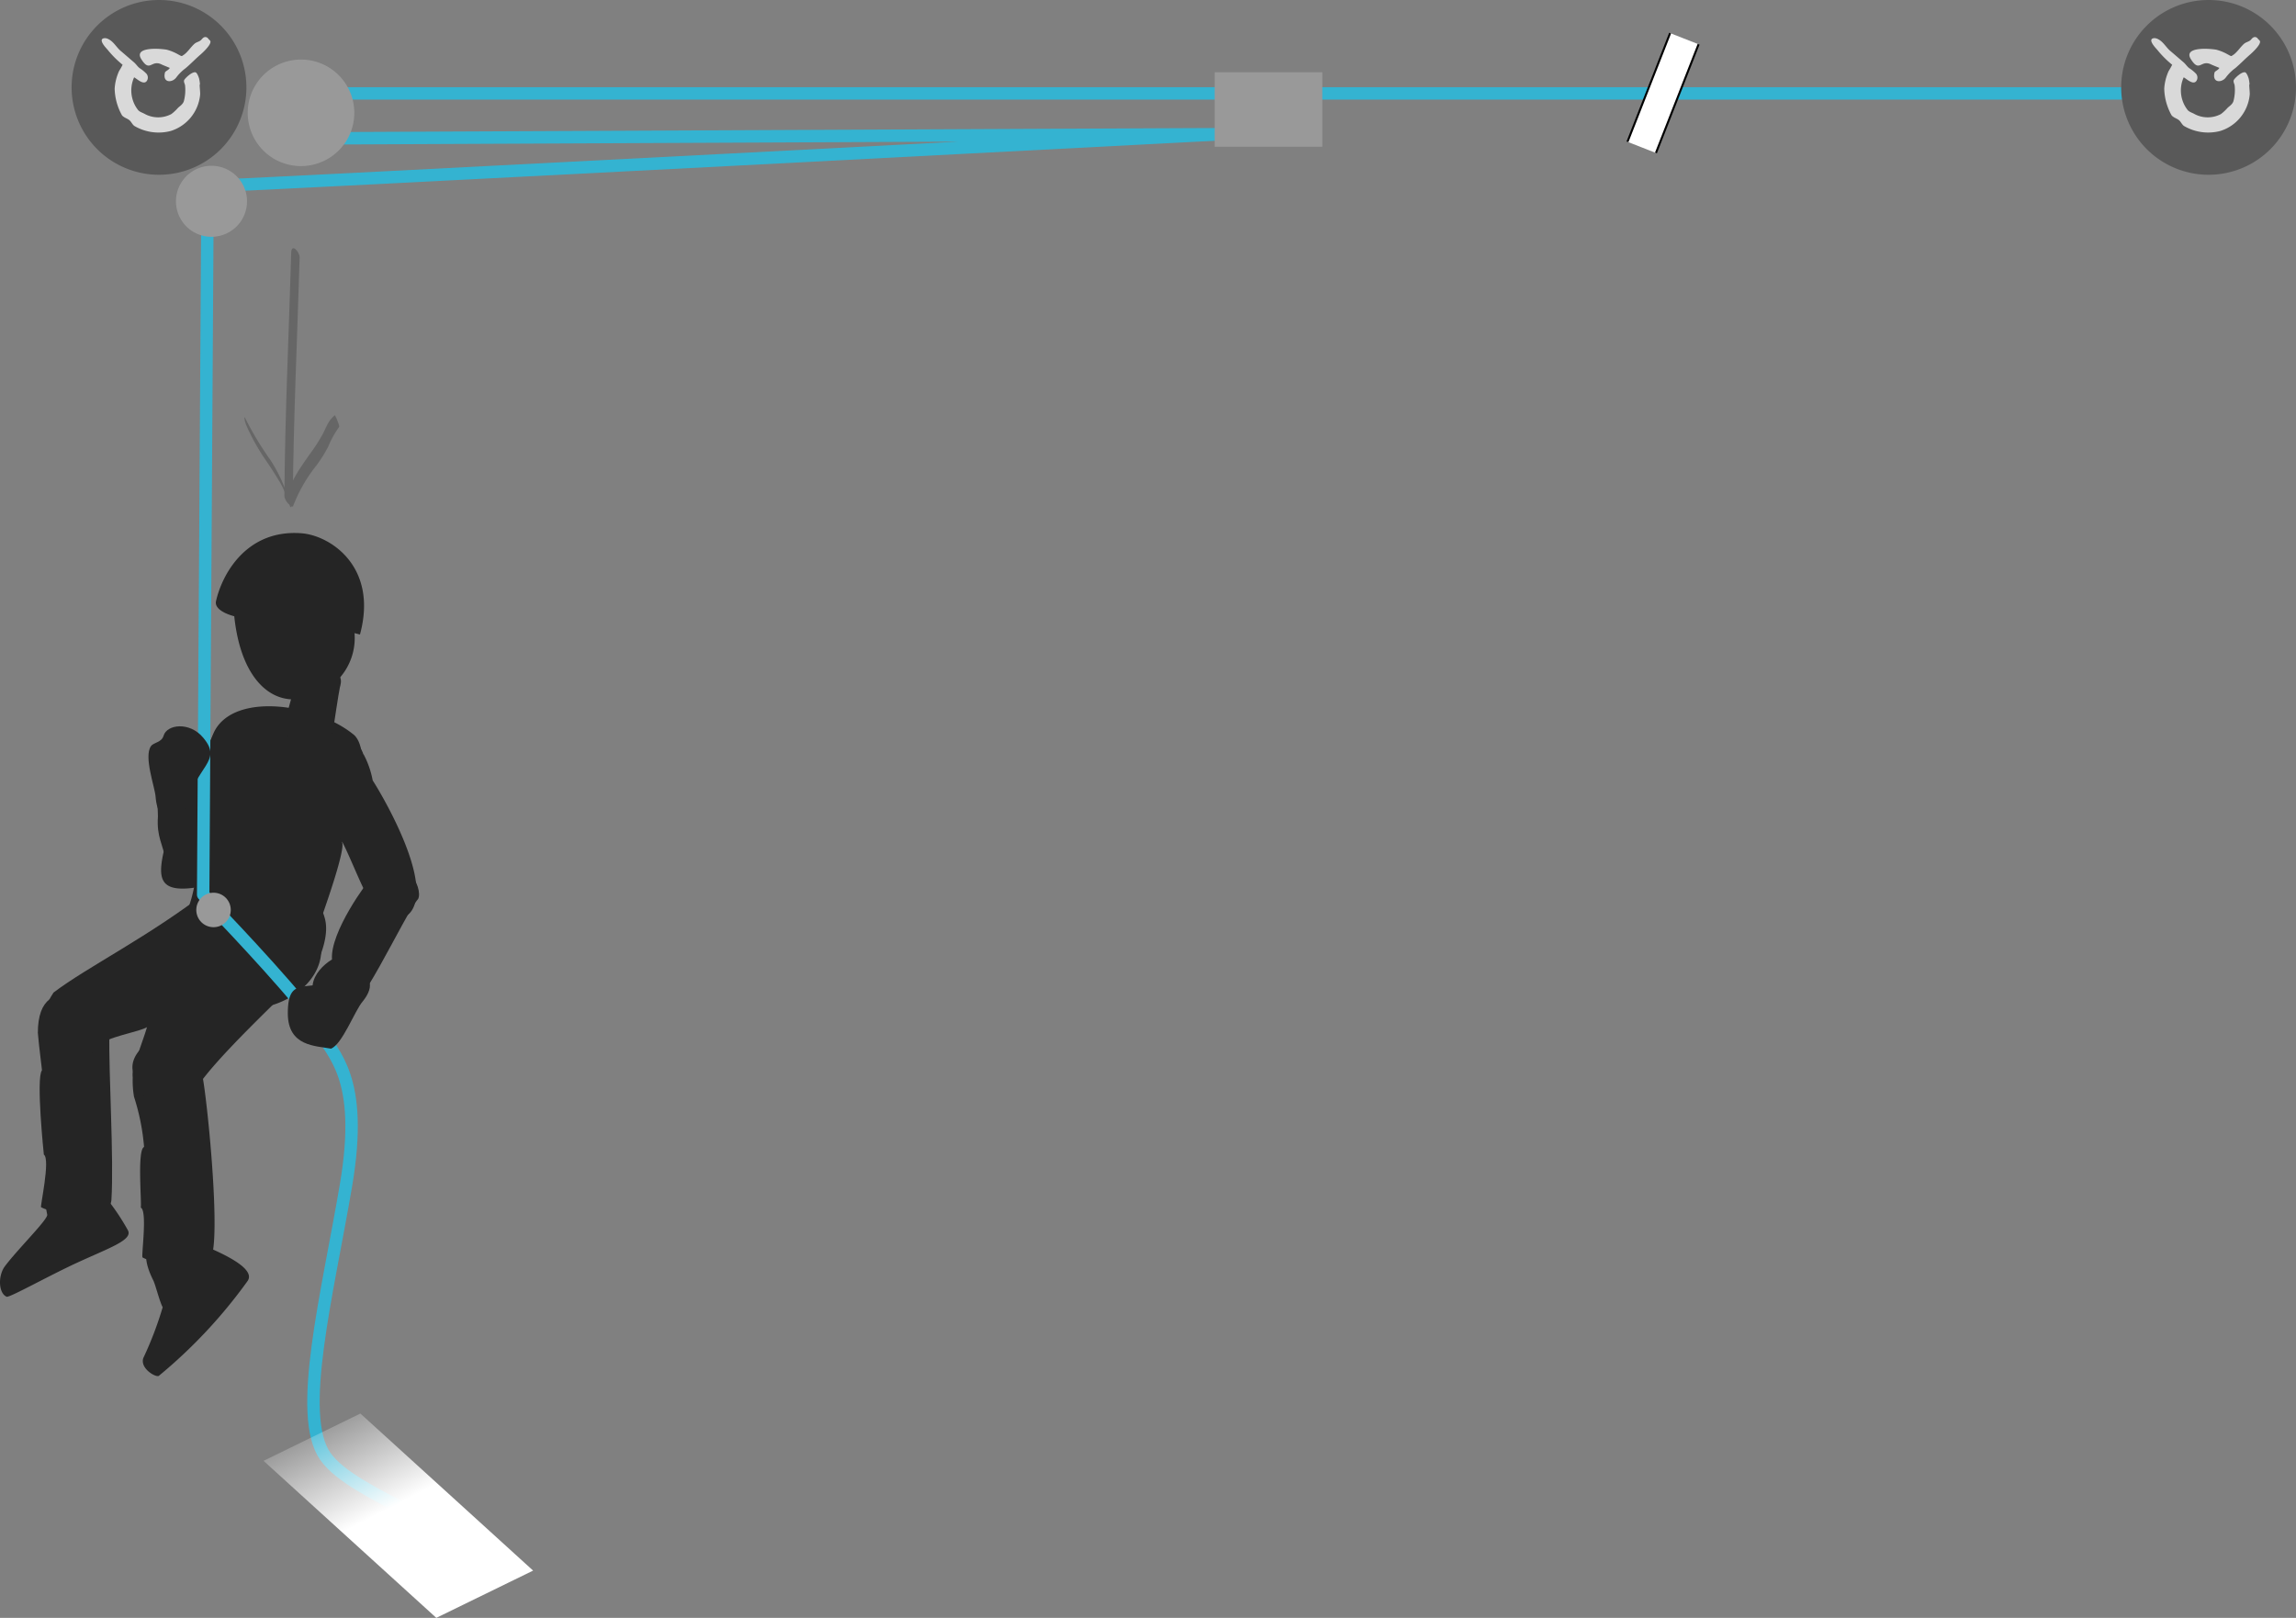 <svg xmlns="http://www.w3.org/2000/svg" xmlns:xlink="http://www.w3.org/1999/xlink" viewBox="0 0 193.849 136.613"><rect x="0" y="0" width="193.849" height="136.613" fill="#808080" stroke="none"/><defs><linearGradient id="linear-gradient" x1="3956.718" y1="6485.198" x2="3947.957" y2="6473.37" gradientTransform="matrix(0.901, 0.032, -0.169, 0.758, -2433.762, -4916.251)" gradientUnits="userSpaceOnUse"><stop offset="0" stop-color="#fff"/><stop offset="1" stop-color="#fff" stop-opacity="0"/></linearGradient></defs><g id="Calque_2" data-name="Calque 2"><g id="Calque_1-2" data-name="Calque 1"><line x1="26.185" y1="7.884" x2="185.86" y2="7.884" fill="none" stroke="#34b3d1" stroke-linecap="round" stroke-linejoin="round" stroke-width="1.05"/><path d="M13.426,14.758A7.379,7.379,0,1,0,6.046,7.38,7.38,7.38,0,0,0,13.426,14.758Z" fill="#595959"/><path d="M17.588,3.277a.287.287,0,0,0-.301-.144c-.154.028-.237.18-.335.267-.145.124-.37.16-.513.281-.355.3-.638.817-1.061,1.034v.013c-.094.022-.24-.091-.319-.124a4.033,4.033,0,0,0-.992-.41c-.788-.126-2.774-.212-2.139.8.735,1.172.832.021,1.698.441.22.105.492.202.708.3-.091.192-.378.267-.406.39-.226.91.637.883.974.39a3.738,3.738,0,0,1,.777-.762c.436-.369.836-.794,1.274-1.167.168-.148.877-.801.814-1.097C17.749,3.415,17.633,3.33,17.588,3.277Z" fill="#d9d9d9"/><path d="M16.863,7.15c.003.013.018-.054.018-.07a3.436,3.436,0,0,0-.07-.444c-.038-.132-.168-.492-.302-.529-.286-.075-.886.497-.957.655-.064.142.055.321.072.442a3.702,3.702,0,0,1-.089,1.293c-.07.297-.32.435-.513.617a3.859,3.859,0,0,1-.549.514,2.378,2.378,0,0,1-2.21.016c-.209-.126-.475-.185-.618-.369a2.68,2.68,0,0,1-.321-2.744c.229.105.905.803,1.134.177A.514.514,0,0,0,12.37,6.231a3.153,3.153,0,0,0-.585-.479c-.178-.138-.305-.349-.478-.495-.375-.318-.736-.636-1.113-.954-.361-.303-.59-.772-1.028-.992a.649.649,0,0,0-.338-.089c-.633.063.161.864.269.992a8.403,8.403,0,0,0,1.255,1.255,5.408,5.408,0,0,1-.3.532,4.206,4.206,0,0,0-.371,1.485,4.83,4.83,0,0,0,.617,2.247c.164.211.461.262.656.442.142.132.228.346.39.46a4.035,4.035,0,0,0,3.078.423,3.558,3.558,0,0,0,2.476-3.079C16.915,7.838,16.838,7.172,16.863,7.15Z" fill="#d9d9d9"/><path d="M186.47,14.758a7.379,7.379,0,1,0-7.38-7.378A7.38,7.38,0,0,0,186.47,14.758Z" fill="#595959"/><path d="M190.632,3.277a.287.287,0,0,0-.301-.144c-.154.028-.237.18-.335.267-.145.124-.37.16-.513.281-.355.3-.638.817-1.061,1.034v.013c-.094.022-.24-.091-.319-.124a4.033,4.033,0,0,0-.992-.41c-.788-.126-2.774-.212-2.139.8.735,1.172.832.021,1.698.441.22.105.492.202.708.3-.091.192-.378.267-.406.39-.226.91.637.883.974.39a3.738,3.738,0,0,1,.777-.762c.436-.369.836-.794,1.274-1.167.168-.148.877-.801.814-1.097C190.793,3.415,190.677,3.33,190.632,3.277Z" fill="#d9d9d9"/><path d="M189.907,7.15c.003.013.018-.054.018-.07a3.436,3.436,0,0,0-.07-.444c-.038-.132-.168-.492-.302-.529-.286-.075-.886.497-.957.655-.064.142.055.321.072.442a3.702,3.702,0,0,1-.089,1.293c-.07.297-.32.435-.513.617a3.858,3.858,0,0,1-.549.514,2.378,2.378,0,0,1-2.21.016c-.209-.126-.475-.185-.618-.369a2.68,2.68,0,0,1-.321-2.744c.229.105.905.803,1.134.177a.514.514,0,0,0-.088-.478,3.153,3.153,0,0,0-.585-.479c-.178-.138-.305-.349-.478-.495-.375-.318-.736-.636-1.113-.954-.361-.303-.59-.772-1.028-.992a.649.649,0,0,0-.338-.089c-.633.063.161.864.269.992a8.403,8.403,0,0,0,1.255,1.255,5.406,5.406,0,0,1-.3.532,4.206,4.206,0,0,0-.371,1.485,4.83,4.83,0,0,0,.617,2.247c.164.211.461.262.656.442.142.132.228.346.39.46a4.035,4.035,0,0,0,3.078.423,3.558,3.558,0,0,0,2.476-3.079C189.959,7.838,189.882,7.172,189.907,7.15Z" fill="#d9d9d9"/><rect x="135.479" y="6.566" width="9.859" height="2.581" transform="translate(81.807 135.693) rotate(-68.575)" fill="#fff"/><line x1="143.41" y1="3.739" x2="139.809" y2="12.917" fill="#fff" stroke="#000" stroke-miterlimit="10" stroke-width="0.171"/><line x1="137.406" y1="11.974" x2="141.007" y2="2.796" fill="#fff" stroke="#000" stroke-miterlimit="10" stroke-width="0.171"/><path d="M24.611,11.694l78.491-.362s-82.967,4.34-84.599,4.34" fill="none" stroke="#34b3d1" stroke-linecap="round" stroke-linejoin="round" stroke-width="1.05"/><path d="M29.305,11.791a4.5,4.5,0,1,0-6.159,1.625A4.512,4.512,0,0,0,29.305,11.791Z" fill="#999"/><rect x="102.552" y="6.101" width="9.087" height="6.291" fill="#999"/><path d="M3.986,102.566c.077.403-2.6,3.018-3.629,4.435-.562.874-.439,2.253.218,2.5.36.015,3.532-1.77,5.918-2.869,2.75-1.269,4.708-1.917,4.316-2.729A19.144,19.144,0,0,0,7.802,99.836c-.779-.95-1.582-1.508-2.861-.699C3.662,99.948,3.514,100.126,3.986,102.566Z" fill="#252525"/><path d="M3.537,90.389c.04.086-.258-2.068-.342-3.179.009-2.946,1.465-3.518,3.484-3.235S9.249,86.985,9.237,87.371c-.075,3.131.391,10.484.169,13.969-.115,1.806-4.878,1.217-5.933.599-.124.057.81-4.05.229-4.446C3.702,97.493,3.029,91.063,3.537,90.389Z" fill="#252525"/><path d="M17.442,63.313a7.785,7.785,0,0,1,.988-1.914,2.657,2.657,0,0,1,2.414-.96c.79.286,1.92.974,1.613,3.144-.354,2.586-4.388,10.476-6.058,11.375-2.772.381-3.036-.692-2.663-2.655C14.317,69.335,17.559,65.122,17.442,63.313Z" fill="#252525"/><path d="M31.363,74.114c2.807-2.548,4.388.891,3.942,1.79-1.199,1.376-5.215,10.383-6.561,9.853-3.799-1.504-2.218-3.833-.714-4.741C27.857,78.711,31,74.441,31.363,74.114Z" fill="#252525"/><path d="M4.519,83.812c2.906-2.205,8.105-4.74,13.193-8.709,5.313-2.795,8.219,1.736,4.738,6.03-.376-.299-4.939,4.108-6.294,3.919-.264.573-3.392,1.153-3.622,1.607-.651.504-3.976.931-4.006,1.687-1.644,1.626-3.907,1.532-4.912-.279-.68-1.22.312-3.395.903-4.255" fill="#252525"/><path d="M14.79,78.411c3.053-2.753,1.407-12.758,3.313-16.66,1.734-3.349,8.637-2.321,11.818.332,1.829,1.847-.732,8.703-1.04,9.037.302.602-1.414,5.418-1.617,6.022.076-.228.127.814-.166,3.494-.455,4.154-8.018,7.008-11.443,1.453a6.685,6.685,0,0,1-.865-3.678C14.867,78.331,14.865,78.561,14.79,78.411Z" fill="#252525"/><path d="M15.692,104.59c1.993.74,6.067,2.341,5.213,3.576a42.469,42.469,0,0,1-7.493,8.01c-.235.167-1.611-.615-1.313-1.502a29.992,29.992,0,0,0,1.635-4.286c-.287-.561-.596-1.877-.8-2.286C12.184,106.593,11.375,104.04,15.692,104.59Z" fill="#252525"/><path d="M11.883,101.967c.099-.325-.323-4.878.281-5.116a18.822,18.822,0,0,0-.85-4.242,7.989,7.989,0,0,1-.08-2.076c-.364-1.33,1.139-2.936,2.918-2.901,1.595.038,2.897,2.996,2.947,3.256.404,2.095,1.411,12.196.85,14.892-.366,1.771-4.837,1.004-5.904.404-.159.075.434-3.947-.162-4.217" fill="#252525"/><path d="M30.673,63.651c-.101.103-.024-.06,0,0-1.372-3.261-4.297-1.544-4.611,1.559-.155,1.575,1.897,3.871,3.086,6.385,1.082,2.297,1.893,4.687,2.869,5.333,2.037,1.356,3.153.212,3.148-1.701-.009-3.19-3.067-8.353-3.699-9.329a7.673,7.673,0,0,0-.792-2.247" fill="#252525"/><path d="M12.471,86.127c-.4-.484,4.885-6.162,6.164-7.284a30.447,30.447,0,0,1,3.18-2.804c1.305-.789,7.48-1.292,5.23,4.636-.377,1.003-10.323,9.668-10.91,12.143-1.024,2.818-5.372-.631-4.894-2.458.476-1.825,1.437-3.974,1.23-4.233.082.099.041.056,0,0" fill="#252525"/><path d="M14.01,72.769c-.247-1.54-.799-2.04-.676-3.834.044-.603-.689-4.129,3.013-4.016.879.026,1.583,6.567,2.308,7.626.727,1.059-1.224,3.621-3.863,1.489C14.374,73.693,14.29,72.867,14.01,72.769Z" fill="#252525"/><path d="M28.697,58.04c-.089.362-.558,3.495-.558,3.495s.021,1.189-2.53.926c-2.551-.268-1.552-1.528-1.552-1.528l1.05-3.855s-.069-.884,1.996-.657C29.166,56.646,28.795,57.644,28.697,58.04Z" fill="#252525"/><path d="M25.455,45.029c2.415.185,6.492,2.802,4.937,8.55l-.46-.116a5.087,5.087,0,0,1-3.51,5.257c-3.022,1.238-6.038-.907-6.644-6.684,0,0-1.7-.399-1.545-1.255C18.737,48.513,20.792,44.676,25.455,45.029Z" fill="#252525"/><path d="M17.504,19.401l-.35,56.144,1.748,1.991s7.34,7.689,8.214,9.612,3.67,3.67,2.097,12.932-4.194,19.398-1.748,22.893,12.366,5.942,11.492,8.913" fill="none" stroke="#34b3d1" stroke-linecap="round" stroke-linejoin="round" stroke-width="1.05"/><path d="M29.358,82.164c-3.06,2.112-5.065-.254-5.059,3.418.013,2.799,2.369,2.723,3.643,2.966.945-.338,2.021-3.227,2.674-3.979C30.616,84.57,32.646,82.258,29.358,82.164Z" fill="#252525"/><circle cx="18.028" cy="76.837" r="1.456" fill="#999"/><path d="M20.449,18.507a3,3,0,1,0-4.106,1.083A3.008,3.008,0,0,0,20.449,18.507Z" fill="#999"/><path d="M13.135,67.261c-.069-.839-1.011-3.371-.39-4.255.244-.337.896-.298,1.066-.881.283-.969,2.208-1.207,3.35.171,1.688,2.022-.612,2.301-1.482,5.916C15.272,69.519,13.341,69.962,13.135,67.261Z" fill="#252525"/><polygon points="30.425 119.359 45.01 132.622 36.837 136.613 22.25 123.353 30.425 119.359" fill="url(#linear-gradient)"/><path d="M24.587,21.319c-.199,6.846-.528,13.693-.576,20.542-.003.462.706,1.234.711.421.048-6.849.377-13.696.576-20.542.014-.464-.688-1.234-.711-.421Z" fill="#666"/><path d="M28.275,35.061a2.474,2.474,0,0,0-.575.672c-.154.284-.279.583-.425.871a14.251,14.251,0,0,1-1.099,1.714c-.394.562-.793,1.121-1.142,1.712a8.319,8.319,0,0,0-.483.936c-.062.143-.098.314-.173.45-.066.12-.152.141-.257.235l.392,1.002a13.101,13.101,0,0,0-1.67-3.792,26.861,26.861,0,0,1-2.108-3.486c-.066-.15-.11-.214-.094-.02a2.76,2.76,0,0,0,.248.77,17.8,17.8,0,0,0,1.629,2.849c.327.492.657.983.957,1.493a5.549,5.549,0,0,1,.663,1.373,10.002,10.002,0,0,0,.392,1.002c.078-.071.104-.107.202-.066l.009-.027a12.884,12.884,0,0,1,1.987-3.462,12.575,12.575,0,0,0,.976-1.553,7.555,7.555,0,0,1,.917-1.661c.069-.078-.095-.441-.124-.524a3.877,3.877,0,0,0-.225-.489Z" fill="#666"/></g></g></svg>